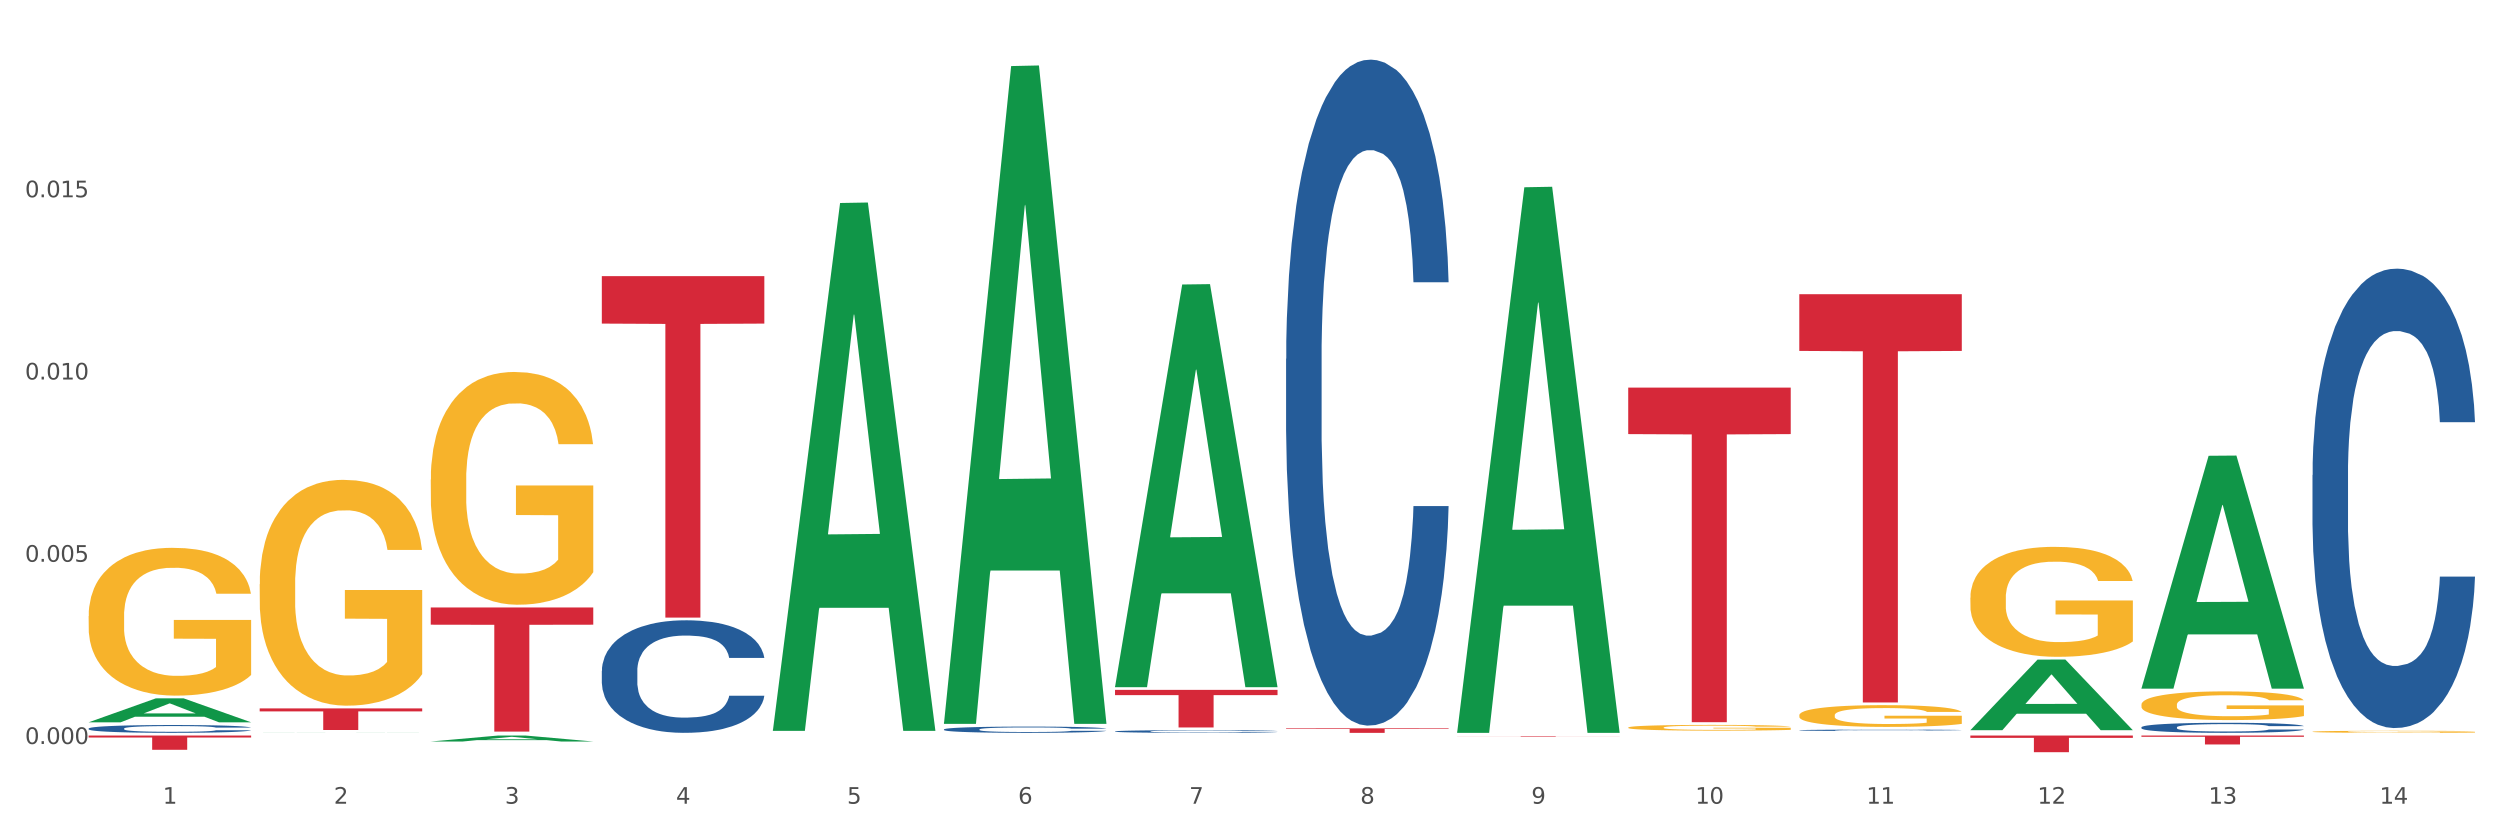 <?xml version="1.0" encoding="utf-8" standalone="no"?>
<!DOCTYPE svg PUBLIC "-//W3C//DTD SVG 1.1//EN"
  "http://www.w3.org/Graphics/SVG/1.1/DTD/svg11.dtd">
<svg xmlns:xlink="http://www.w3.org/1999/xlink" width="1080pt" height="360pt" viewBox="0 0 1080 360" xmlns="http://www.w3.org/2000/svg" version="1.1">
 <rect x="0" y="0" width="1080" height="360" fill="#333333" stroke="none"/>
 <defs>
  <style type="text/css">*{stroke-linejoin: round; stroke-linecap: butt}</style>
 </defs>
 <g id="figure_1">
  <g id="patch_1">
   <path d="M 0 360 
L 1080 360 
L 1080 0 
L 0 0 
z
" style="fill: #ffffff; stroke: #ffffff; stroke-linejoin: miter"/>
  </g>
  <g id="axes_1">
   <g id="matplotlib.axis_1">
    <g id="xtick_1">
     <g id="text_1">
      <!-- 1 -->
      <g style="fill: #4d4d4d" transform="translate(70.332 347.204) scale(0.096 -0.096)">
       <defs>
        <path id="DejaVuSans-31" d="M 794 531 
L 1825 531 
L 1825 4091 
L 703 3866 
L 703 4441 
L 1819 4666 
L 2450 4666 
L 2450 531 
L 3481 531 
L 3481 0 
L 794 0 
L 794 531 
z
" transform="scale(0.016)"/>
       </defs>
       <use xlink:href="#DejaVuSans-31"/>
      </g>
     </g>
    </g>
    <g id="xtick_2">
     <g id="text_2">
      <!-- 2 -->
      <g style="fill: #4d4d4d" transform="translate(144.233 347.204) scale(0.096 -0.096)">
       <defs>
        <path id="DejaVuSans-32" d="M 1228 531 
L 3431 531 
L 3431 0 
L 469 0 
L 469 531 
Q 828 903 1448 1529 
Q 2069 2156 2228 2338 
Q 2531 2678 2651 2914 
Q 2772 3150 2772 3378 
Q 2772 3750 2511 3984 
Q 2250 4219 1831 4219 
Q 1534 4219 1204 4116 
Q 875 4013 500 3803 
L 500 4441 
Q 881 4594 1212 4672 
Q 1544 4750 1819 4750 
Q 2544 4750 2975 4387 
Q 3406 4025 3406 3419 
Q 3406 3131 3298 2873 
Q 3191 2616 2906 2266 
Q 2828 2175 2409 1742 
Q 1991 1309 1228 531 
z
" transform="scale(0.016)"/>
       </defs>
       <use xlink:href="#DejaVuSans-32"/>
      </g>
     </g>
    </g>
    <g id="xtick_3">
     <g id="text_3">
      <!-- 3 -->
      <g style="fill: #4d4d4d" transform="translate(218.134 347.204) scale(0.096 -0.096)">
       <defs>
        <path id="DejaVuSans-33" d="M 2597 2516 
Q 3050 2419 3304 2112 
Q 3559 1806 3559 1356 
Q 3559 666 3084 287 
Q 2609 -91 1734 -91 
Q 1441 -91 1130 -33 
Q 819 25 488 141 
L 488 750 
Q 750 597 1062 519 
Q 1375 441 1716 441 
Q 2309 441 2620 675 
Q 2931 909 2931 1356 
Q 2931 1769 2642 2001 
Q 2353 2234 1838 2234 
L 1294 2234 
L 1294 2753 
L 1863 2753 
Q 2328 2753 2575 2939 
Q 2822 3125 2822 3475 
Q 2822 3834 2567 4026 
Q 2313 4219 1838 4219 
Q 1578 4219 1281 4162 
Q 984 4106 628 3988 
L 628 4550 
Q 988 4650 1302 4700 
Q 1616 4750 1894 4750 
Q 2613 4750 3031 4423 
Q 3450 4097 3450 3541 
Q 3450 3153 3228 2886 
Q 3006 2619 2597 2516 
z
" transform="scale(0.016)"/>
       </defs>
       <use xlink:href="#DejaVuSans-33"/>
      </g>
     </g>
    </g>
    <g id="xtick_4">
     <g id="text_4">
      <!-- 4 -->
      <g style="fill: #4d4d4d" transform="translate(292.034 347.204) scale(0.096 -0.096)">
       <defs>
        <path id="DejaVuSans-34" d="M 2419 4116 
L 825 1625 
L 2419 1625 
L 2419 4116 
z
M 2253 4666 
L 3047 4666 
L 3047 1625 
L 3713 1625 
L 3713 1100 
L 3047 1100 
L 3047 0 
L 2419 0 
L 2419 1100 
L 313 1100 
L 313 1709 
L 2253 4666 
z
" transform="scale(0.016)"/>
       </defs>
       <use xlink:href="#DejaVuSans-34"/>
      </g>
     </g>
    </g>
    <g id="xtick_5">
     <g id="text_5">
      <!-- 5 -->
      <g style="fill: #4d4d4d" transform="translate(365.935 347.204) scale(0.096 -0.096)">
       <defs>
        <path id="DejaVuSans-35" d="M 691 4666 
L 3169 4666 
L 3169 4134 
L 1269 4134 
L 1269 2991 
Q 1406 3038 1543 3061 
Q 1681 3084 1819 3084 
Q 2600 3084 3056 2656 
Q 3513 2228 3513 1497 
Q 3513 744 3044 326 
Q 2575 -91 1722 -91 
Q 1428 -91 1123 -41 
Q 819 9 494 109 
L 494 744 
Q 775 591 1075 516 
Q 1375 441 1709 441 
Q 2250 441 2565 725 
Q 2881 1009 2881 1497 
Q 2881 1984 2565 2268 
Q 2250 2553 1709 2553 
Q 1456 2553 1204 2497 
Q 953 2441 691 2322 
L 691 4666 
z
" transform="scale(0.016)"/>
       </defs>
       <use xlink:href="#DejaVuSans-35"/>
      </g>
     </g>
    </g>
    <g id="xtick_6">
     <g id="text_6">
      <!-- 6 -->
      <g style="fill: #4d4d4d" transform="translate(439.836 347.204) scale(0.096 -0.096)">
       <defs>
        <path id="DejaVuSans-36" d="M 2113 2584 
Q 1688 2584 1439 2293 
Q 1191 2003 1191 1497 
Q 1191 994 1439 701 
Q 1688 409 2113 409 
Q 2538 409 2786 701 
Q 3034 994 3034 1497 
Q 3034 2003 2786 2293 
Q 2538 2584 2113 2584 
z
M 3366 4563 
L 3366 3988 
Q 3128 4100 2886 4159 
Q 2644 4219 2406 4219 
Q 1781 4219 1451 3797 
Q 1122 3375 1075 2522 
Q 1259 2794 1537 2939 
Q 1816 3084 2150 3084 
Q 2853 3084 3261 2657 
Q 3669 2231 3669 1497 
Q 3669 778 3244 343 
Q 2819 -91 2113 -91 
Q 1303 -91 875 529 
Q 447 1150 447 2328 
Q 447 3434 972 4092 
Q 1497 4750 2381 4750 
Q 2619 4750 2861 4703 
Q 3103 4656 3366 4563 
z
" transform="scale(0.016)"/>
       </defs>
       <use xlink:href="#DejaVuSans-36"/>
      </g>
     </g>
    </g>
    <g id="xtick_7">
     <g id="text_7">
      <!-- 7 -->
      <g style="fill: #4d4d4d" transform="translate(513.737 347.204) scale(0.096 -0.096)">
       <defs>
        <path id="DejaVuSans-37" d="M 525 4666 
L 3525 4666 
L 3525 4397 
L 1831 0 
L 1172 0 
L 2766 4134 
L 525 4134 
L 525 4666 
z
" transform="scale(0.016)"/>
       </defs>
       <use xlink:href="#DejaVuSans-37"/>
      </g>
     </g>
    </g>
    <g id="xtick_8">
     <g id="text_8">
      <!-- 8 -->
      <g style="fill: #4d4d4d" transform="translate(587.638 347.204) scale(0.096 -0.096)">
       <defs>
        <path id="DejaVuSans-38" d="M 2034 2216 
Q 1584 2216 1326 1975 
Q 1069 1734 1069 1313 
Q 1069 891 1326 650 
Q 1584 409 2034 409 
Q 2484 409 2743 651 
Q 3003 894 3003 1313 
Q 3003 1734 2745 1975 
Q 2488 2216 2034 2216 
z
M 1403 2484 
Q 997 2584 770 2862 
Q 544 3141 544 3541 
Q 544 4100 942 4425 
Q 1341 4750 2034 4750 
Q 2731 4750 3128 4425 
Q 3525 4100 3525 3541 
Q 3525 3141 3298 2862 
Q 3072 2584 2669 2484 
Q 3125 2378 3379 2068 
Q 3634 1759 3634 1313 
Q 3634 634 3220 271 
Q 2806 -91 2034 -91 
Q 1263 -91 848 271 
Q 434 634 434 1313 
Q 434 1759 690 2068 
Q 947 2378 1403 2484 
z
M 1172 3481 
Q 1172 3119 1398 2916 
Q 1625 2713 2034 2713 
Q 2441 2713 2670 2916 
Q 2900 3119 2900 3481 
Q 2900 3844 2670 4047 
Q 2441 4250 2034 4250 
Q 1625 4250 1398 4047 
Q 1172 3844 1172 3481 
z
" transform="scale(0.016)"/>
       </defs>
       <use xlink:href="#DejaVuSans-38"/>
      </g>
     </g>
    </g>
    <g id="xtick_9">
     <g id="text_9">
      <!-- 9 -->
      <g style="fill: #4d4d4d" transform="translate(661.539 347.204) scale(0.096 -0.096)">
       <defs>
        <path id="DejaVuSans-39" d="M 703 97 
L 703 672 
Q 941 559 1184 500 
Q 1428 441 1663 441 
Q 2288 441 2617 861 
Q 2947 1281 2994 2138 
Q 2813 1869 2534 1725 
Q 2256 1581 1919 1581 
Q 1219 1581 811 2004 
Q 403 2428 403 3163 
Q 403 3881 828 4315 
Q 1253 4750 1959 4750 
Q 2769 4750 3195 4129 
Q 3622 3509 3622 2328 
Q 3622 1225 3098 567 
Q 2575 -91 1691 -91 
Q 1453 -91 1209 -44 
Q 966 3 703 97 
z
M 1959 2075 
Q 2384 2075 2632 2365 
Q 2881 2656 2881 3163 
Q 2881 3666 2632 3958 
Q 2384 4250 1959 4250 
Q 1534 4250 1286 3958 
Q 1038 3666 1038 3163 
Q 1038 2656 1286 2365 
Q 1534 2075 1959 2075 
z
" transform="scale(0.016)"/>
       </defs>
       <use xlink:href="#DejaVuSans-39"/>
      </g>
     </g>
    </g>
    <g id="xtick_10">
     <g id="text_10">
      <!-- 10 -->
      <g style="fill: #4d4d4d" transform="translate(732.386 347.204) scale(0.096 -0.096)">
       <defs>
        <path id="DejaVuSans-30" d="M 2034 4250 
Q 1547 4250 1301 3770 
Q 1056 3291 1056 2328 
Q 1056 1369 1301 889 
Q 1547 409 2034 409 
Q 2525 409 2770 889 
Q 3016 1369 3016 2328 
Q 3016 3291 2770 3770 
Q 2525 4250 2034 4250 
z
M 2034 4750 
Q 2819 4750 3233 4129 
Q 3647 3509 3647 2328 
Q 3647 1150 3233 529 
Q 2819 -91 2034 -91 
Q 1250 -91 836 529 
Q 422 1150 422 2328 
Q 422 3509 836 4129 
Q 1250 4750 2034 4750 
z
" transform="scale(0.016)"/>
       </defs>
       <use xlink:href="#DejaVuSans-31"/>
       <use xlink:href="#DejaVuSans-30" transform="translate(63.623 0)"/>
      </g>
     </g>
    </g>
    <g id="xtick_11">
     <g id="text_11">
      <!-- 11 -->
      <g style="fill: #4d4d4d" transform="translate(806.287 347.204) scale(0.096 -0.096)">
       <use xlink:href="#DejaVuSans-31"/>
       <use xlink:href="#DejaVuSans-31" transform="translate(63.623 0)"/>
      </g>
     </g>
    </g>
    <g id="xtick_12">
     <g id="text_12">
      <!-- 12 -->
      <g style="fill: #4d4d4d" transform="translate(880.187 347.204) scale(0.096 -0.096)">
       <use xlink:href="#DejaVuSans-31"/>
       <use xlink:href="#DejaVuSans-32" transform="translate(63.623 0)"/>
      </g>
     </g>
    </g>
    <g id="xtick_13">
     <g id="text_13">
      <!-- 13 -->
      <g style="fill: #4d4d4d" transform="translate(954.088 347.204) scale(0.096 -0.096)">
       <use xlink:href="#DejaVuSans-31"/>
       <use xlink:href="#DejaVuSans-33" transform="translate(63.623 0)"/>
      </g>
     </g>
    </g>
    <g id="xtick_14">
     <g id="text_14">
      <!-- 14 -->
      <g style="fill: #4d4d4d" transform="translate(1027.989 347.204) scale(0.096 -0.096)">
       <use xlink:href="#DejaVuSans-31"/>
       <use xlink:href="#DejaVuSans-34" transform="translate(63.623 0)"/>
      </g>
     </g>
    </g>
    <g id="xtick_15"/>
    <g id="xtick_16"/>
    <g id="xtick_17"/>
    <g id="xtick_18"/>
    <g id="xtick_19"/>
    <g id="xtick_20"/>
    <g id="xtick_21"/>
    <g id="xtick_22"/>
    <g id="xtick_23"/>
    <g id="xtick_24"/>
    <g id="xtick_25"/>
    <g id="xtick_26"/>
    <g id="xtick_27"/>
   </g>
   <g id="matplotlib.axis_2">
    <g id="ytick_1">
     <g id="text_15">
      <!-- 0.000 -->
      <g style="fill: #4d4d4d" transform="translate(10.8 321.401) scale(0.096 -0.096)">
       <defs>
        <path id="DejaVuSans-2e" d="M 684 794 
L 1344 794 
L 1344 0 
L 684 0 
L 684 794 
z
" transform="scale(0.016)"/>
       </defs>
       <use xlink:href="#DejaVuSans-30"/>
       <use xlink:href="#DejaVuSans-2e" transform="translate(63.623 0)"/>
       <use xlink:href="#DejaVuSans-30" transform="translate(95.41 0)"/>
       <use xlink:href="#DejaVuSans-30" transform="translate(159.033 0)"/>
       <use xlink:href="#DejaVuSans-30" transform="translate(222.656 0)"/>
      </g>
     </g>
    </g>
    <g id="ytick_2">
     <g id="text_16">
      <!-- 0.005 -->
      <g style="fill: #4d4d4d" transform="translate(10.8 242.674) scale(0.096 -0.096)">
       <use xlink:href="#DejaVuSans-30"/>
       <use xlink:href="#DejaVuSans-2e" transform="translate(63.623 0)"/>
       <use xlink:href="#DejaVuSans-30" transform="translate(95.41 0)"/>
       <use xlink:href="#DejaVuSans-30" transform="translate(159.033 0)"/>
       <use xlink:href="#DejaVuSans-35" transform="translate(222.656 0)"/>
      </g>
     </g>
    </g>
    <g id="ytick_3">
     <g id="text_17">
      <!-- 0.010 -->
      <g style="fill: #4d4d4d" transform="translate(10.8 163.948) scale(0.096 -0.096)">
       <use xlink:href="#DejaVuSans-30"/>
       <use xlink:href="#DejaVuSans-2e" transform="translate(63.623 0)"/>
       <use xlink:href="#DejaVuSans-30" transform="translate(95.41 0)"/>
       <use xlink:href="#DejaVuSans-31" transform="translate(159.033 0)"/>
       <use xlink:href="#DejaVuSans-30" transform="translate(222.656 0)"/>
      </g>
     </g>
    </g>
    <g id="ytick_4">
     <g id="text_18">
      <!-- 0.015 -->
      <g style="fill: #4d4d4d" transform="translate(10.8 85.221) scale(0.096 -0.096)">
       <use xlink:href="#DejaVuSans-30"/>
       <use xlink:href="#DejaVuSans-2e" transform="translate(63.623 0)"/>
       <use xlink:href="#DejaVuSans-30" transform="translate(95.41 0)"/>
       <use xlink:href="#DejaVuSans-31" transform="translate(159.033 0)"/>
       <use xlink:href="#DejaVuSans-35" transform="translate(222.656 0)"/>
      </g>
     </g>
    </g>
    <g id="ytick_5"/>
    <g id="ytick_6"/>
    <g id="ytick_7"/>
    <g id="ytick_8"/>
   </g>
   <g id="PolyCollection_1">
    <path d="M 38.283 312.019 
L 38.355 312.01 
L 67.306 301.694 
L 79.321 301.684 
L 108.489 312.039 
L 94.592 312.039 
L 88.296 309.628 
L 58.404 309.628 
L 58.187 309.666 
L 52.107 312.039 
L 38.283 312.039 
L 38.283 312.019 
L 62.167 308.189 
L 84.532 308.179 
L 73.458 303.891 
L 73.314 303.872 
L 73.169 303.901 
L 62.095 308.179 
L 62.167 308.189 
L 38.283 312.019 
z
" clip-path="url(#p972b1a0812)" style="fill: #109648"/>
    <path d="M 186.085 262.415 
L 256.291 262.415 
L 256.291 269.868 
L 228.674 269.918 
L 228.674 316.044 
L 213.535 316.044 
L 213.535 269.918 
L 186.085 269.868 
L 186.085 262.466 
L 186.085 262.415 
z
" clip-path="url(#p972b1a0812)" style="fill: #d62839"/>
    <path d="M 259.986 119.296 
L 330.191 119.296 
L 330.191 139.793 
L 302.575 139.932 
L 302.575 266.794 
L 287.436 266.794 
L 287.436 139.932 
L 259.986 139.793 
L 259.986 119.435 
L 259.986 119.296 
z
" clip-path="url(#p972b1a0812)" style="fill: #d62839"/>
    <path d="M 481.688 298.035 
L 551.894 298.035 
L 551.894 300.292 
L 524.277 300.307 
L 524.277 314.273 
L 509.138 314.273 
L 509.138 300.307 
L 481.688 300.292 
L 481.688 298.051 
L 481.688 298.035 
z
" clip-path="url(#p972b1a0812)" style="fill: #d62839"/>
    <path d="M 555.589 314.642 
L 625.795 314.642 
L 625.795 314.912 
L 598.178 314.914 
L 598.178 316.586 
L 583.039 316.586 
L 583.039 314.914 
L 555.589 314.912 
L 555.589 314.644 
L 555.589 314.642 
z
" clip-path="url(#p972b1a0812)" style="fill: #d62839"/>
    <path d="M 703.391 167.442 
L 773.597 167.442 
L 773.597 187.529 
L 745.98 187.665 
L 745.98 311.987 
L 730.841 311.987 
L 730.841 187.665 
L 703.391 187.529 
L 703.391 167.578 
L 703.391 167.442 
z
" clip-path="url(#p972b1a0812)" style="fill: #d62839"/>
    <path d="M 777.292 127.084 
L 847.497 127.084 
L 847.497 151.594 
L 819.881 151.76 
L 819.881 303.456 
L 804.742 303.456 
L 804.742 151.76 
L 777.292 151.594 
L 777.292 127.25 
L 777.292 127.084 
z
" clip-path="url(#p972b1a0812)" style="fill: #d62839"/>
    <path d="M 998.994 205.228 
L 999.077 205.047 
L 999.077 199.971 
L 999.326 193.084 
L 1000.239 180.396 
L 1001.401 170.79 
L 1003.392 159.552 
L 1004.471 154.84 
L 1005.882 149.583 
L 1008.786 141.065 
L 1012.106 133.815 
L 1014.43 129.827 
L 1016.172 127.29 
L 1020.073 122.758 
L 1022.313 120.764 
L 1024.637 119.133 
L 1026.628 118.046 
L 1029.948 116.777 
L 1032.603 116.233 
L 1035.674 116.052 
L 1038.246 116.233 
L 1041.649 116.958 
L 1046.628 119.133 
L 1048.537 120.402 
L 1051.109 122.577 
L 1053.765 125.477 
L 1055.922 128.377 
L 1058.412 132.546 
L 1060.984 137.983 
L 1063.474 144.871 
L 1065.217 151.215 
L 1066.627 157.921 
L 1067.872 166.077 
L 1068.785 174.959 
L 1069.2 182.39 
L 1054.014 182.39 
L 1053.599 175.684 
L 1052.769 168.434 
L 1051.939 163.54 
L 1051.026 159.552 
L 1049.615 155.021 
L 1048.371 152.121 
L 1046.296 148.677 
L 1044.387 146.502 
L 1042.811 145.233 
L 1040.902 144.146 
L 1036.836 143.058 
L 1033.931 143.058 
L 1032.105 143.421 
L 1029.865 144.327 
L 1027.956 145.596 
L 1025.716 147.771 
L 1023.973 150.127 
L 1022.23 153.209 
L 1021.234 155.384 
L 1019.741 159.371 
L 1018.745 162.634 
L 1017.417 168.252 
L 1016.67 172.24 
L 1015.342 182.571 
L 1014.761 190.184 
L 1014.512 195.44 
L 1014.347 201.24 
L 1014.347 229.515 
L 1014.844 242.203 
L 1015.259 247.641 
L 1015.923 253.803 
L 1017.168 261.778 
L 1018.994 269.572 
L 1020.902 275.191 
L 1022.479 278.635 
L 1023.973 281.172 
L 1025.467 283.166 
L 1027.292 284.979 
L 1028.786 286.066 
L 1031.027 287.154 
L 1033.682 287.697 
L 1035.757 287.697 
L 1039.989 286.791 
L 1041.898 285.885 
L 1043.723 284.616 
L 1045.715 282.622 
L 1047.292 280.447 
L 1048.205 278.816 
L 1049.698 275.372 
L 1050.86 271.747 
L 1051.856 267.578 
L 1052.52 263.953 
L 1053.267 258.516 
L 1053.848 252.353 
L 1054.014 249.091 
L 1069.2 249.091 
L 1068.868 255.616 
L 1068.287 261.96 
L 1067.125 270.478 
L 1066.213 275.372 
L 1064.802 281.353 
L 1063.308 286.429 
L 1061.233 292.047 
L 1059.325 296.216 
L 1057.333 299.841 
L 1055.175 303.104 
L 1051.275 307.635 
L 1049.864 308.904 
L 1046.877 311.079 
L 1044.553 312.348 
L 1041.151 313.616 
L 1037.665 314.341 
L 1034.014 314.523 
L 1030.778 314.16 
L 1027.209 313.073 
L 1024.969 311.985 
L 1022.479 310.354 
L 1019.575 307.816 
L 1016.836 304.735 
L 1014.264 301.11 
L 1011.857 296.941 
L 1009.616 292.229 
L 1006.712 284.435 
L 1004.554 276.822 
L 1002.977 269.753 
L 1001.899 263.772 
L 1000.82 256.16 
L 1000.239 250.903 
L 999.326 238.216 
L 998.994 226.434 
L 998.994 205.228 
z
" clip-path="url(#p972b1a0812)" style="fill: #255c99"/>
    <path d="M 925.093 314.192 
L 925.176 314.188 
L 925.176 314.076 
L 925.425 313.925 
L 926.338 313.647 
L 927.5 313.437 
L 929.492 313.191 
L 930.57 313.088 
L 931.981 312.972 
L 934.886 312.786 
L 938.205 312.627 
L 940.529 312.54 
L 942.271 312.484 
L 946.172 312.385 
L 948.412 312.341 
L 950.736 312.305 
L 952.728 312.281 
L 956.047 312.254 
L 958.702 312.242 
L 961.773 312.238 
L 964.346 312.242 
L 967.748 312.258 
L 972.727 312.305 
L 974.636 312.333 
L 977.208 312.381 
L 979.864 312.444 
L 982.021 312.508 
L 984.511 312.599 
L 987.084 312.718 
L 989.573 312.869 
L 991.316 313.008 
L 992.727 313.155 
L 993.971 313.334 
L 994.884 313.528 
L 995.299 313.691 
L 980.113 313.691 
L 979.698 313.544 
L 978.868 313.385 
L 978.038 313.278 
L 977.125 313.191 
L 975.715 313.092 
L 974.47 313.028 
L 972.395 312.953 
L 970.486 312.905 
L 968.91 312.877 
L 967.001 312.853 
L 962.935 312.829 
L 960.03 312.829 
L 958.205 312.837 
L 955.964 312.857 
L 954.055 312.885 
L 951.815 312.933 
L 950.072 312.984 
L 948.329 313.052 
L 947.333 313.099 
L 945.84 313.187 
L 944.844 313.258 
L 943.516 313.381 
L 942.769 313.469 
L 941.441 313.695 
L 940.861 313.862 
L 940.612 313.977 
L 940.446 314.104 
L 940.446 314.724 
L 940.944 315.002 
L 941.359 315.121 
L 942.022 315.256 
L 943.267 315.43 
L 945.093 315.601 
L 947.002 315.724 
L 948.578 315.8 
L 950.072 315.855 
L 951.566 315.899 
L 953.391 315.939 
L 954.885 315.963 
L 957.126 315.986 
L 959.781 315.998 
L 961.856 315.998 
L 966.088 315.978 
L 967.997 315.959 
L 969.823 315.931 
L 971.814 315.887 
L 973.391 315.839 
L 974.304 315.804 
L 975.798 315.728 
L 976.959 315.649 
L 977.955 315.557 
L 978.619 315.478 
L 979.366 315.359 
L 979.947 315.224 
L 980.113 315.152 
L 995.299 315.152 
L 994.967 315.295 
L 994.386 315.434 
L 993.225 315.621 
L 992.312 315.728 
L 990.901 315.859 
L 989.407 315.97 
L 987.333 316.094 
L 985.424 316.185 
L 983.432 316.264 
L 981.275 316.336 
L 977.374 316.435 
L 975.963 316.463 
L 972.976 316.511 
L 970.652 316.538 
L 967.25 316.566 
L 963.765 316.582 
L 960.113 316.586 
L 956.877 316.578 
L 953.308 316.554 
L 951.068 316.53 
L 948.578 316.495 
L 945.674 316.439 
L 942.935 316.372 
L 940.363 316.292 
L 937.956 316.201 
L 935.715 316.098 
L 932.811 315.927 
L 930.653 315.76 
L 929.077 315.605 
L 927.998 315.474 
L 926.919 315.307 
L 926.338 315.192 
L 925.425 314.914 
L 925.093 314.656 
L 925.093 314.192 
z
" clip-path="url(#p972b1a0812)" style="fill: #255c99"/>
    <path d="M 777.292 315.462 
L 777.375 315.461 
L 777.375 315.446 
L 777.624 315.425 
L 778.536 315.387 
L 779.698 315.358 
L 781.69 315.324 
L 782.769 315.31 
L 784.179 315.294 
L 787.084 315.269 
L 790.403 315.247 
L 792.727 315.235 
L 794.47 315.227 
L 798.37 315.214 
L 800.611 315.208 
L 802.934 315.203 
L 804.926 315.2 
L 808.245 315.196 
L 810.901 315.194 
L 813.971 315.194 
L 816.544 315.194 
L 819.946 315.196 
L 824.925 315.203 
L 826.834 315.207 
L 829.407 315.213 
L 832.062 315.222 
L 834.22 315.231 
L 836.709 315.243 
L 839.282 315.26 
L 841.771 315.28 
L 843.514 315.299 
L 844.925 315.32 
L 846.17 315.344 
L 847.082 315.371 
L 847.497 315.393 
L 832.311 315.393 
L 831.896 315.373 
L 831.066 315.351 
L 830.236 315.336 
L 829.324 315.324 
L 827.913 315.311 
L 826.668 315.302 
L 824.593 315.292 
L 822.685 315.285 
L 821.108 315.281 
L 819.199 315.278 
L 815.133 315.275 
L 812.229 315.275 
L 810.403 315.276 
L 808.162 315.279 
L 806.254 315.282 
L 804.013 315.289 
L 802.27 315.296 
L 800.528 315.305 
L 799.532 315.312 
L 798.038 315.324 
L 797.042 315.334 
L 795.714 315.351 
L 794.968 315.363 
L 793.64 315.394 
L 793.059 315.417 
L 792.81 315.433 
L 792.644 315.45 
L 792.644 315.535 
L 793.142 315.573 
L 793.557 315.59 
L 794.221 315.608 
L 795.465 315.632 
L 797.291 315.656 
L 799.2 315.673 
L 800.777 315.683 
L 802.27 315.691 
L 803.764 315.697 
L 805.59 315.702 
L 807.083 315.705 
L 809.324 315.709 
L 811.98 315.71 
L 814.054 315.71 
L 818.286 315.708 
L 820.195 315.705 
L 822.021 315.701 
L 824.012 315.695 
L 825.589 315.688 
L 826.502 315.684 
L 827.996 315.673 
L 829.158 315.662 
L 830.153 315.65 
L 830.817 315.639 
L 831.564 315.622 
L 832.145 315.604 
L 832.311 315.594 
L 847.497 315.594 
L 847.165 315.614 
L 846.585 315.633 
L 845.423 315.658 
L 844.51 315.673 
L 843.099 315.691 
L 841.605 315.707 
L 839.531 315.723 
L 837.622 315.736 
L 835.63 315.747 
L 833.473 315.757 
L 829.573 315.77 
L 828.162 315.774 
L 825.174 315.781 
L 822.851 315.785 
L 819.448 315.788 
L 815.963 315.791 
L 812.312 315.791 
L 809.075 315.79 
L 805.507 315.787 
L 803.266 315.783 
L 800.777 315.779 
L 797.872 315.771 
L 795.134 315.762 
L 792.561 315.751 
L 790.154 315.738 
L 787.914 315.724 
L 785.009 315.7 
L 782.852 315.678 
L 781.275 315.656 
L 780.196 315.638 
L 779.117 315.615 
L 778.536 315.6 
L 777.624 315.561 
L 777.292 315.526 
L 777.292 315.462 
z
" clip-path="url(#p972b1a0812)" style="fill: #255c99"/>
    <path d="M 555.589 155.034 
L 555.672 154.771 
L 555.672 147.414 
L 555.921 137.43 
L 556.834 119.037 
L 557.996 105.111 
L 559.987 88.82 
L 561.066 81.989 
L 562.477 74.369 
L 565.381 62.019 
L 568.701 51.509 
L 571.024 45.729 
L 572.767 42.05 
L 576.667 35.481 
L 578.908 32.591 
L 581.232 30.226 
L 583.223 28.65 
L 586.543 26.811 
L 589.198 26.022 
L 592.269 25.759 
L 594.841 26.022 
L 598.244 27.073 
L 603.223 30.226 
L 605.131 32.066 
L 607.704 35.219 
L 610.36 39.423 
L 612.517 43.627 
L 615.007 49.67 
L 617.579 57.553 
L 620.069 67.537 
L 621.812 76.734 
L 623.222 86.455 
L 624.467 98.279 
L 625.38 111.154 
L 625.795 121.927 
L 610.608 121.927 
L 610.194 112.205 
L 609.364 101.695 
L 608.534 94.601 
L 607.621 88.82 
L 606.21 82.251 
L 604.965 78.047 
L 602.891 73.055 
L 600.982 69.902 
L 599.405 68.063 
L 597.497 66.486 
L 593.43 64.91 
L 590.526 64.91 
L 588.7 65.435 
L 586.46 66.749 
L 584.551 68.588 
L 582.31 71.741 
L 580.568 75.157 
L 578.825 79.624 
L 577.829 82.777 
L 576.335 88.557 
L 575.34 93.287 
L 574.012 101.432 
L 573.265 107.213 
L 571.937 122.19 
L 571.356 133.226 
L 571.107 140.845 
L 570.941 149.253 
L 570.941 190.243 
L 571.439 208.636 
L 571.854 216.518 
L 572.518 225.452 
L 573.763 237.013 
L 575.589 248.311 
L 577.497 256.457 
L 579.074 261.449 
L 580.568 265.128 
L 582.061 268.018 
L 583.887 270.645 
L 585.381 272.222 
L 587.621 273.798 
L 590.277 274.587 
L 592.352 274.587 
L 596.584 273.273 
L 598.493 271.959 
L 600.318 270.12 
L 602.31 267.23 
L 603.887 264.077 
L 604.799 261.712 
L 606.293 256.719 
L 607.455 251.464 
L 608.451 245.421 
L 609.115 240.166 
L 609.862 232.283 
L 610.443 223.35 
L 610.608 218.62 
L 625.795 218.62 
L 625.463 228.079 
L 624.882 237.276 
L 623.72 249.625 
L 622.807 256.719 
L 621.397 265.39 
L 619.903 272.747 
L 617.828 280.893 
L 615.92 286.936 
L 613.928 292.191 
L 611.77 296.921 
L 607.87 303.49 
L 606.459 305.329 
L 603.472 308.482 
L 601.148 310.321 
L 597.746 312.16 
L 594.26 313.211 
L 590.609 313.474 
L 587.373 312.949 
L 583.804 311.372 
L 581.564 309.796 
L 579.074 307.431 
L 576.169 303.752 
L 573.431 299.285 
L 570.858 294.03 
L 568.452 287.987 
L 566.211 281.156 
L 563.307 269.857 
L 561.149 258.822 
L 559.572 248.574 
L 558.494 239.903 
L 557.415 228.868 
L 556.834 221.248 
L 555.921 202.855 
L 555.589 185.776 
L 555.589 155.034 
z
" clip-path="url(#p972b1a0812)" style="fill: #255c99"/>
    <path d="M 481.688 315.956 
L 481.771 315.955 
L 481.771 315.925 
L 482.02 315.886 
L 482.933 315.812 
L 484.095 315.757 
L 486.086 315.692 
L 487.165 315.665 
L 488.576 315.635 
L 491.48 315.586 
L 494.8 315.544 
L 497.123 315.521 
L 498.866 315.506 
L 502.767 315.48 
L 505.007 315.469 
L 507.331 315.459 
L 509.322 315.453 
L 512.642 315.446 
L 515.297 315.442 
L 518.368 315.441 
L 520.94 315.442 
L 524.343 315.447 
L 529.322 315.459 
L 531.231 315.466 
L 533.803 315.479 
L 536.459 315.496 
L 538.616 315.512 
L 541.106 315.536 
L 543.678 315.568 
L 546.168 315.608 
L 547.911 315.644 
L 549.321 315.683 
L 550.566 315.73 
L 551.479 315.781 
L 551.894 315.824 
L 536.708 315.824 
L 536.293 315.785 
L 535.463 315.743 
L 534.633 315.715 
L 533.72 315.692 
L 532.309 315.666 
L 531.065 315.649 
L 528.99 315.63 
L 527.081 315.617 
L 525.505 315.61 
L 523.596 315.603 
L 519.53 315.597 
L 516.625 315.597 
L 514.799 315.599 
L 512.559 315.604 
L 510.65 315.612 
L 508.41 315.624 
L 506.667 315.638 
L 504.924 315.656 
L 503.928 315.668 
L 502.435 315.691 
L 501.439 315.71 
L 500.111 315.742 
L 499.364 315.765 
L 498.036 315.825 
L 497.455 315.869 
L 497.206 315.899 
L 497.04 315.933 
L 497.04 316.096 
L 497.538 316.169 
L 497.953 316.2 
L 498.617 316.236 
L 499.862 316.282 
L 501.688 316.327 
L 503.596 316.359 
L 505.173 316.379 
L 506.667 316.394 
L 508.161 316.405 
L 509.986 316.416 
L 511.48 316.422 
L 513.721 316.428 
L 516.376 316.431 
L 518.451 316.431 
L 522.683 316.426 
L 524.592 316.421 
L 526.417 316.413 
L 528.409 316.402 
L 529.986 316.389 
L 530.899 316.38 
L 532.392 316.36 
L 533.554 316.339 
L 534.55 316.315 
L 535.214 316.294 
L 535.961 316.263 
L 536.542 316.227 
L 536.708 316.209 
L 551.894 316.209 
L 551.562 316.246 
L 550.981 316.283 
L 549.819 316.332 
L 548.906 316.36 
L 547.496 316.395 
L 546.002 316.424 
L 543.927 316.456 
L 542.019 316.48 
L 540.027 316.501 
L 537.869 316.52 
L 533.969 316.546 
L 532.558 316.554 
L 529.571 316.566 
L 527.247 316.573 
L 523.845 316.581 
L 520.359 316.585 
L 516.708 316.586 
L 513.472 316.584 
L 509.903 316.578 
L 507.663 316.571 
L 505.173 316.562 
L 502.269 316.547 
L 499.53 316.53 
L 496.958 316.509 
L 494.551 316.485 
L 492.31 316.457 
L 489.406 316.412 
L 487.248 316.369 
L 485.671 316.328 
L 484.593 316.293 
L 483.514 316.249 
L 482.933 316.219 
L 482.02 316.146 
L 481.688 316.078 
L 481.688 315.956 
z
" clip-path="url(#p972b1a0812)" style="fill: #255c99"/>
    <path d="M 407.787 315.099 
L 407.87 315.096 
L 407.87 315.027 
L 408.119 314.934 
L 409.032 314.761 
L 410.194 314.63 
L 412.186 314.477 
L 413.264 314.413 
L 414.675 314.342 
L 417.58 314.226 
L 420.899 314.127 
L 423.223 314.073 
L 424.965 314.038 
L 428.866 313.977 
L 431.106 313.95 
L 433.43 313.927 
L 435.422 313.913 
L 438.741 313.895 
L 441.396 313.888 
L 444.467 313.885 
L 447.039 313.888 
L 450.442 313.898 
L 455.421 313.927 
L 457.33 313.945 
L 459.902 313.974 
L 462.558 314.014 
L 464.715 314.053 
L 467.205 314.11 
L 469.778 314.184 
L 472.267 314.278 
L 474.01 314.364 
L 475.421 314.455 
L 476.665 314.566 
L 477.578 314.687 
L 477.993 314.788 
L 462.807 314.788 
L 462.392 314.697 
L 461.562 314.598 
L 460.732 314.532 
L 459.819 314.477 
L 458.409 314.416 
L 457.164 314.376 
L 455.089 314.329 
L 453.18 314.3 
L 451.604 314.283 
L 449.695 314.268 
L 445.629 314.253 
L 442.724 314.253 
L 440.899 314.258 
L 438.658 314.27 
L 436.749 314.287 
L 434.509 314.317 
L 432.766 314.349 
L 431.023 314.391 
L 430.027 314.421 
L 428.534 314.475 
L 427.538 314.519 
L 426.21 314.596 
L 425.463 314.65 
L 424.135 314.791 
L 423.555 314.894 
L 423.306 314.966 
L 423.14 315.045 
L 423.14 315.429 
L 423.638 315.602 
L 424.052 315.676 
L 424.716 315.76 
L 425.961 315.868 
L 427.787 315.974 
L 429.695 316.051 
L 431.272 316.098 
L 432.766 316.132 
L 434.26 316.159 
L 436.085 316.184 
L 437.579 316.199 
L 439.82 316.214 
L 442.475 316.221 
L 444.55 316.221 
L 448.782 316.209 
L 450.691 316.196 
L 452.517 316.179 
L 454.508 316.152 
L 456.085 316.122 
L 456.998 316.1 
L 458.492 316.053 
L 459.653 316.004 
L 460.649 315.947 
L 461.313 315.898 
L 462.06 315.824 
L 462.641 315.74 
L 462.807 315.696 
L 477.993 315.696 
L 477.661 315.784 
L 477.08 315.871 
L 475.918 315.987 
L 475.006 316.053 
L 473.595 316.135 
L 472.101 316.204 
L 470.027 316.28 
L 468.118 316.337 
L 466.126 316.386 
L 463.969 316.431 
L 460.068 316.492 
L 458.657 316.51 
L 455.67 316.539 
L 453.346 316.556 
L 449.944 316.574 
L 446.459 316.583 
L 442.807 316.586 
L 439.571 316.581 
L 436.002 316.566 
L 433.762 316.551 
L 431.272 316.529 
L 428.368 316.495 
L 425.629 316.453 
L 423.057 316.403 
L 420.65 316.347 
L 418.409 316.283 
L 415.505 316.177 
L 413.347 316.073 
L 411.771 315.977 
L 410.692 315.895 
L 409.613 315.792 
L 409.032 315.72 
L 408.119 315.548 
L 407.787 315.387 
L 407.787 315.099 
z
" clip-path="url(#p972b1a0812)" style="fill: #255c99"/>
    <path d="M 259.986 289.809 
L 260.069 289.765 
L 260.069 288.521 
L 260.318 286.834 
L 261.23 283.726 
L 262.392 281.372 
L 264.384 278.619 
L 265.463 277.464 
L 266.873 276.177 
L 269.778 274.09 
L 273.097 272.313 
L 275.421 271.336 
L 277.164 270.715 
L 281.064 269.605 
L 283.305 269.116 
L 285.628 268.716 
L 287.62 268.45 
L 290.939 268.139 
L 293.595 268.006 
L 296.665 267.962 
L 299.238 268.006 
L 302.64 268.184 
L 307.619 268.716 
L 309.528 269.027 
L 312.101 269.56 
L 314.756 270.271 
L 316.914 270.981 
L 319.403 272.002 
L 321.976 273.335 
L 324.465 275.022 
L 326.208 276.576 
L 327.619 278.219 
L 328.864 280.218 
L 329.776 282.393 
L 330.191 284.214 
L 315.005 284.214 
L 314.59 282.571 
L 313.76 280.795 
L 312.93 279.596 
L 312.018 278.619 
L 310.607 277.509 
L 309.362 276.798 
L 307.287 275.955 
L 305.379 275.422 
L 303.802 275.111 
L 301.893 274.844 
L 297.827 274.578 
L 294.923 274.578 
L 293.097 274.667 
L 290.856 274.889 
L 288.948 275.2 
L 286.707 275.733 
L 284.964 276.31 
L 283.222 277.065 
L 282.226 277.598 
L 280.732 278.575 
L 279.736 279.374 
L 278.408 280.75 
L 277.662 281.727 
L 276.334 284.258 
L 275.753 286.124 
L 275.504 287.411 
L 275.338 288.832 
L 275.338 295.76 
L 275.836 298.868 
L 276.251 300.2 
L 276.915 301.71 
L 278.159 303.664 
L 279.985 305.573 
L 281.894 306.95 
L 283.471 307.794 
L 284.964 308.415 
L 286.458 308.904 
L 288.284 309.348 
L 289.777 309.614 
L 292.018 309.881 
L 294.674 310.014 
L 296.748 310.014 
L 300.98 309.792 
L 302.889 309.57 
L 304.715 309.259 
L 306.706 308.771 
L 308.283 308.238 
L 309.196 307.838 
L 310.69 306.994 
L 311.852 306.106 
L 312.847 305.085 
L 313.511 304.197 
L 314.258 302.865 
L 314.839 301.355 
L 315.005 300.555 
L 330.191 300.555 
L 329.859 302.154 
L 329.279 303.708 
L 328.117 305.795 
L 327.204 306.994 
L 325.793 308.46 
L 324.299 309.703 
L 322.225 311.08 
L 320.316 312.101 
L 318.324 312.989 
L 316.167 313.788 
L 312.267 314.899 
L 310.856 315.209 
L 307.868 315.742 
L 305.545 316.053 
L 302.142 316.364 
L 298.657 316.542 
L 295.006 316.586 
L 291.769 316.497 
L 288.201 316.231 
L 285.96 315.964 
L 283.471 315.565 
L 280.566 314.943 
L 277.827 314.188 
L 275.255 313.3 
L 272.848 312.279 
L 270.608 311.124 
L 267.703 309.215 
L 265.546 307.35 
L 263.969 305.618 
L 262.89 304.152 
L 261.811 302.287 
L 261.23 301 
L 260.318 297.891 
L 259.986 295.005 
L 259.986 289.809 
z
" clip-path="url(#p972b1a0812)" style="fill: #255c99"/>
    <path d="M 38.283 314.725 
L 38.366 314.722 
L 38.366 314.636 
L 38.615 314.518 
L 39.528 314.302 
L 40.69 314.139 
L 42.681 313.947 
L 43.76 313.867 
L 45.171 313.778 
L 48.075 313.633 
L 51.395 313.509 
L 53.718 313.441 
L 55.461 313.398 
L 59.361 313.321 
L 61.602 313.287 
L 63.926 313.259 
L 65.917 313.241 
L 69.237 313.219 
L 71.892 313.21 
L 74.963 313.207 
L 77.535 313.21 
L 80.938 313.222 
L 85.917 313.259 
L 87.825 313.281 
L 90.398 313.318 
L 93.053 313.367 
L 95.211 313.417 
L 97.701 313.488 
L 100.273 313.58 
L 102.763 313.698 
L 104.506 313.806 
L 105.916 313.92 
L 107.161 314.059 
L 108.074 314.21 
L 108.489 314.336 
L 93.302 314.336 
L 92.888 314.222 
L 92.058 314.099 
L 91.228 314.015 
L 90.315 313.947 
L 88.904 313.87 
L 87.659 313.821 
L 85.585 313.762 
L 83.676 313.725 
L 82.099 313.704 
L 80.191 313.685 
L 76.124 313.667 
L 73.22 313.667 
L 71.394 313.673 
L 69.154 313.688 
L 67.245 313.71 
L 65.004 313.747 
L 63.262 313.787 
L 61.519 313.839 
L 60.523 313.876 
L 59.029 313.944 
L 58.034 314 
L 56.706 314.096 
L 55.959 314.163 
L 54.631 314.339 
L 54.05 314.469 
L 53.801 314.558 
L 53.635 314.657 
L 53.635 315.139 
L 54.133 315.355 
L 54.548 315.447 
L 55.212 315.552 
L 56.457 315.688 
L 58.283 315.821 
L 60.191 315.916 
L 61.768 315.975 
L 63.262 316.018 
L 64.755 316.052 
L 66.581 316.083 
L 68.075 316.101 
L 70.315 316.12 
L 72.971 316.129 
L 75.046 316.129 
L 79.278 316.114 
L 81.187 316.098 
L 83.012 316.077 
L 85.004 316.043 
L 86.581 316.006 
L 87.493 315.978 
L 88.987 315.919 
L 90.149 315.858 
L 91.145 315.787 
L 91.809 315.725 
L 92.556 315.632 
L 93.136 315.527 
L 93.302 315.472 
L 108.489 315.472 
L 108.157 315.583 
L 107.576 315.691 
L 106.414 315.836 
L 105.501 315.919 
L 104.091 316.021 
L 102.597 316.108 
L 100.522 316.203 
L 98.614 316.274 
L 96.622 316.336 
L 94.464 316.392 
L 90.564 316.469 
L 89.153 316.49 
L 86.166 316.527 
L 83.842 316.549 
L 80.44 316.571 
L 76.954 316.583 
L 73.303 316.586 
L 70.066 316.58 
L 66.498 316.561 
L 64.257 316.543 
L 61.768 316.515 
L 58.863 316.472 
L 56.125 316.419 
L 53.552 316.358 
L 51.146 316.287 
L 48.905 316.206 
L 46.001 316.074 
L 43.843 315.944 
L 42.266 315.824 
L 41.187 315.722 
L 40.109 315.592 
L 39.528 315.503 
L 38.615 315.287 
L 38.283 315.086 
L 38.283 314.725 
z
" clip-path="url(#p972b1a0812)" style="fill: #255c99"/>
    <path d="M 851.192 317.754 
L 921.398 317.754 
L 921.398 318.754 
L 893.782 318.761 
L 893.782 324.95 
L 878.643 324.95 
L 878.643 318.761 
L 851.192 318.754 
L 851.192 317.761 
L 851.192 317.754 
z
" clip-path="url(#p972b1a0812)" style="fill: #d62839"/>
    <path d="M 925.093 317.754 
L 995.299 317.754 
L 995.299 318.29 
L 967.683 318.293 
L 967.683 321.61 
L 952.543 321.61 
L 952.543 318.293 
L 925.093 318.29 
L 925.093 317.758 
L 925.093 317.754 
z
" clip-path="url(#p972b1a0812)" style="fill: #d62839"/>
    <path d="M 38.283 266.167 
L 38.366 266.109 
L 38.366 264.009 
L 38.532 262.201 
L 39.361 257.828 
L 40.604 254.212 
L 41.516 252.287 
L 42.427 250.713 
L 43.505 249.138 
L 44.831 247.505 
L 47.235 245.114 
L 48.727 243.89 
L 50.55 242.607 
L 53.866 240.741 
L 56.27 239.691 
L 58.756 238.816 
L 62.818 237.766 
L 65.47 237.3 
L 68.288 236.95 
L 71.687 236.717 
L 74.256 236.658 
L 79.893 236.833 
L 84.7 237.358 
L 87.021 237.766 
L 90.005 238.466 
L 91.58 238.933 
L 94.149 239.866 
L 96.802 241.09 
L 98.625 242.14 
L 101.36 244.123 
L 103.433 246.106 
L 105.339 248.555 
L 106.334 250.246 
L 107.08 251.821 
L 107.743 253.629 
L 108.406 256.486 
L 93.486 256.486 
L 92.906 254.445 
L 91.994 252.521 
L 90.668 250.654 
L 89.508 249.488 
L 87.518 248.03 
L 85.695 247.097 
L 83.788 246.397 
L 81.467 245.814 
L 79.644 245.523 
L 77.074 245.289 
L 72.018 245.348 
L 68.62 245.814 
L 66.299 246.397 
L 64.807 246.922 
L 63.481 247.505 
L 61.989 248.322 
L 60.248 249.546 
L 59.005 250.654 
L 57.762 252.054 
L 56.767 253.454 
L 55.855 255.087 
L 55.109 256.836 
L 54.529 258.644 
L 54.032 260.86 
L 53.617 264.534 
L 53.617 272.524 
L 53.783 274.331 
L 54.197 276.722 
L 54.695 278.53 
L 55.524 280.688 
L 56.27 282.146 
L 57.679 284.245 
L 59.254 285.995 
L 60.497 287.103 
L 61.74 288.036 
L 63.895 289.319 
L 66.299 290.369 
L 68.371 291.01 
L 71.189 291.593 
L 73.096 291.827 
L 74.754 291.943 
L 78.815 291.943 
L 81.716 291.768 
L 84.949 291.36 
L 87.435 290.835 
L 89.508 290.194 
L 91.828 289.144 
L 93.32 288.153 
L 93.32 275.964 
L 75.085 275.906 
L 75.085 267.8 
L 108.489 267.8 
L 108.489 291.593 
L 107.08 292.818 
L 105.505 293.926 
L 103.847 294.918 
L 101.36 296.142 
L 98.377 297.309 
L 95.724 298.125 
L 92.906 298.825 
L 89.59 299.466 
L 85.28 300.049 
L 82.628 300.283 
L 79.312 300.458 
L 75.417 300.516 
L 72.018 300.399 
L 68.703 300.108 
L 65.221 299.583 
L 61.823 298.825 
L 59.254 298.067 
L 56.684 297.134 
L 53.949 295.909 
L 51.794 294.743 
L 50.136 293.693 
L 48.312 292.352 
L 46.323 290.602 
L 44.831 289.027 
L 43.505 287.395 
L 42.096 285.295 
L 41.101 283.487 
L 40.107 281.213 
L 39.526 279.522 
L 38.863 276.897 
L 38.366 273.223 
L 38.283 266.167 
z
" clip-path="url(#p972b1a0812)" style="fill: #f7b32b"/>
    <path d="M 112.184 306.025 
L 182.39 306.025 
L 182.39 307.322 
L 154.773 307.331 
L 154.773 315.362 
L 139.634 315.362 
L 139.634 307.331 
L 112.184 307.322 
L 112.184 306.034 
L 112.184 306.025 
z
" clip-path="url(#p972b1a0812)" style="fill: #d62839"/>
    <path d="M 38.283 317.754 
L 108.489 317.754 
L 108.489 318.61 
L 80.872 318.616 
L 80.872 323.916 
L 65.733 323.916 
L 65.733 318.616 
L 38.283 318.61 
L 38.283 317.76 
L 38.283 317.754 
z
" clip-path="url(#p972b1a0812)" style="fill: #d62839"/>
    <path d="M 629.49 318.113 
L 699.696 318.113 
L 699.696 318.145 
L 672.079 318.145 
L 672.079 318.345 
L 656.94 318.345 
L 656.94 318.145 
L 629.49 318.145 
L 629.49 318.113 
L 629.49 318.113 
z
" clip-path="url(#p972b1a0812)" style="fill: #d62839"/>
    <path d="M 703.391 314.305 
L 703.474 314.303 
L 703.474 314.221 
L 703.639 314.15 
L 704.468 313.98 
L 705.712 313.839 
L 706.623 313.764 
L 707.535 313.703 
L 708.613 313.641 
L 709.939 313.578 
L 712.343 313.484 
L 713.835 313.437 
L 715.658 313.387 
L 718.974 313.314 
L 721.377 313.273 
L 723.864 313.239 
L 727.925 313.198 
L 730.578 313.18 
L 733.396 313.166 
L 736.794 313.157 
L 739.364 313.155 
L 745 313.162 
L 749.808 313.182 
L 752.129 313.198 
L 755.113 313.225 
L 756.687 313.244 
L 759.257 313.28 
L 761.909 313.328 
L 763.733 313.369 
L 766.468 313.446 
L 768.54 313.523 
L 770.447 313.618 
L 771.441 313.684 
L 772.187 313.746 
L 772.851 313.816 
L 773.514 313.928 
L 758.594 313.928 
L 758.014 313.848 
L 757.102 313.773 
L 755.776 313.7 
L 754.615 313.655 
L 752.626 313.598 
L 750.802 313.562 
L 748.896 313.534 
L 746.575 313.512 
L 744.752 313.5 
L 742.182 313.491 
L 737.126 313.494 
L 733.728 313.512 
L 731.407 313.534 
L 729.915 313.555 
L 728.589 313.578 
L 727.097 313.609 
L 725.356 313.657 
L 724.113 313.7 
L 722.869 313.755 
L 721.875 313.809 
L 720.963 313.873 
L 720.217 313.941 
L 719.637 314.012 
L 719.139 314.098 
L 718.725 314.241 
L 718.725 314.552 
L 718.891 314.623 
L 719.305 314.716 
L 719.802 314.787 
L 720.631 314.871 
L 721.377 314.927 
L 722.786 315.009 
L 724.361 315.077 
L 725.605 315.121 
L 726.848 315.157 
L 729.003 315.207 
L 731.407 315.248 
L 733.479 315.273 
L 736.297 315.296 
L 738.204 315.305 
L 739.861 315.309 
L 743.923 315.309 
L 746.824 315.302 
L 750.056 315.286 
L 752.543 315.266 
L 754.615 315.241 
L 756.936 315.2 
L 758.428 315.161 
L 758.428 314.687 
L 740.193 314.684 
L 740.193 314.368 
L 773.597 314.368 
L 773.597 315.296 
L 772.187 315.343 
L 770.613 315.386 
L 768.955 315.425 
L 766.468 315.473 
L 763.484 315.518 
L 760.832 315.55 
L 758.014 315.577 
L 754.698 315.602 
L 750.388 315.625 
L 747.736 315.634 
L 744.42 315.641 
L 740.524 315.643 
L 737.126 315.639 
L 733.811 315.627 
L 730.329 315.607 
L 726.931 315.577 
L 724.361 315.548 
L 721.792 315.511 
L 719.057 315.464 
L 716.901 315.418 
L 715.244 315.377 
L 713.42 315.325 
L 711.431 315.257 
L 709.939 315.196 
L 708.613 315.132 
L 707.204 315.05 
L 706.209 314.98 
L 705.214 314.891 
L 704.634 314.825 
L 703.971 314.723 
L 703.474 314.58 
L 703.391 314.305 
z
" clip-path="url(#p972b1a0812)" style="fill: #f7b32b"/>
    <path d="M 925.093 297.324 
L 925.166 297.229 
L 954.117 196.895 
L 966.131 196.8 
L 995.299 297.513 
L 981.403 297.513 
L 975.106 274.061 
L 945.214 274.061 
L 944.997 274.439 
L 938.917 297.513 
L 925.093 297.513 
L 925.093 297.324 
L 948.978 260.065 
L 971.342 259.97 
L 960.269 218.267 
L 960.124 218.078 
L 959.979 218.361 
L 948.905 259.97 
L 948.978 260.065 
L 925.093 297.324 
z
" clip-path="url(#p972b1a0812)" style="fill: #109648"/>
    <path d="M 851.192 315.398 
L 851.265 315.37 
L 880.216 284.946 
L 892.23 284.917 
L 921.398 315.456 
L 907.502 315.456 
L 901.205 308.344 
L 871.313 308.344 
L 871.096 308.459 
L 865.016 315.456 
L 851.192 315.456 
L 851.192 315.398 
L 875.077 304.101 
L 897.441 304.072 
L 886.368 291.426 
L 886.223 291.369 
L 886.078 291.455 
L 875.005 304.072 
L 875.077 304.101 
L 851.192 315.398 
z
" clip-path="url(#p972b1a0812)" style="fill: #109648"/>
    <path d="M 629.49 316.143 
L 629.562 315.921 
L 658.513 80.898 
L 670.528 80.677 
L 699.696 316.586 
L 685.799 316.586 
L 679.502 261.651 
L 649.611 261.651 
L 649.394 262.537 
L 643.314 316.586 
L 629.49 316.586 
L 629.49 316.143 
L 653.374 228.868 
L 675.739 228.646 
L 664.665 130.96 
L 664.52 130.517 
L 664.376 131.181 
L 653.302 228.646 
L 653.374 228.868 
L 629.49 316.143 
z
" clip-path="url(#p972b1a0812)" style="fill: #109648"/>
    <path d="M 481.688 296.54 
L 481.761 296.377 
L 510.711 122.902 
L 522.726 122.739 
L 551.894 296.867 
L 537.998 296.867 
L 531.701 256.319 
L 501.809 256.319 
L 501.592 256.973 
L 495.512 296.867 
L 481.688 296.867 
L 481.688 296.54 
L 505.573 232.121 
L 527.937 231.958 
L 516.863 159.853 
L 516.719 159.526 
L 516.574 160.017 
L 505.5 231.958 
L 505.573 232.121 
L 481.688 296.54 
z
" clip-path="url(#p972b1a0812)" style="fill: #109648"/>
    <path d="M 407.787 312.183 
L 407.86 311.916 
L 436.811 28.542 
L 448.825 28.275 
L 477.993 312.717 
L 464.097 312.717 
L 457.8 246.481 
L 427.908 246.481 
L 427.691 247.549 
L 421.611 312.717 
L 407.787 312.717 
L 407.787 312.183 
L 431.672 206.953 
L 454.036 206.686 
L 442.963 88.903 
L 442.818 88.369 
L 442.673 89.17 
L 431.599 206.686 
L 431.672 206.953 
L 407.787 312.183 
z
" clip-path="url(#p972b1a0812)" style="fill: #109648"/>
    <path d="M 333.886 315.295 
L 333.959 315.08 
L 362.91 87.696 
L 374.924 87.482 
L 404.092 315.723 
L 390.196 315.723 
L 383.899 262.574 
L 354.007 262.574 
L 353.79 263.431 
L 347.71 315.723 
L 333.886 315.723 
L 333.886 315.295 
L 357.771 230.856 
L 380.135 230.642 
L 369.062 136.13 
L 368.917 135.702 
L 368.772 136.345 
L 357.699 230.642 
L 357.771 230.856 
L 333.886 315.295 
z
" clip-path="url(#p972b1a0812)" style="fill: #109648"/>
    <path d="M 186.085 320.328 
L 186.157 320.326 
L 215.108 317.756 
L 227.123 317.754 
L 256.291 320.333 
L 242.394 320.333 
L 236.097 319.733 
L 206.206 319.733 
L 205.988 319.742 
L 199.909 320.333 
L 186.085 320.333 
L 186.085 320.328 
L 209.969 319.374 
L 232.334 319.372 
L 221.26 318.304 
L 221.115 318.299 
L 220.97 318.306 
L 209.897 319.372 
L 209.969 319.374 
L 186.085 320.328 
z
" clip-path="url(#p972b1a0812)" style="fill: #109648"/>
    <path d="M 186.085 207.154 
L 186.168 207.062 
L 186.168 203.756 
L 186.333 200.909 
L 187.162 194.021 
L 188.406 188.326 
L 189.317 185.296 
L 190.229 182.816 
L 191.307 180.336 
L 192.633 177.765 
L 195.037 173.999 
L 196.529 172.071 
L 198.352 170.05 
L 201.668 167.112 
L 204.071 165.458 
L 206.558 164.081 
L 210.619 162.428 
L 213.272 161.693 
L 216.09 161.142 
L 219.488 160.775 
L 222.058 160.683 
L 227.694 160.958 
L 232.502 161.785 
L 234.823 162.428 
L 237.807 163.53 
L 239.381 164.264 
L 241.951 165.734 
L 244.603 167.663 
L 246.427 169.316 
L 249.162 172.438 
L 251.234 175.561 
L 253.141 179.418 
L 254.135 182.081 
L 254.881 184.561 
L 255.545 187.408 
L 256.208 191.908 
L 241.288 191.908 
L 240.708 188.694 
L 239.796 185.663 
L 238.47 182.724 
L 237.309 180.887 
L 235.32 178.591 
L 233.496 177.122 
L 231.59 176.02 
L 229.269 175.102 
L 227.446 174.642 
L 224.876 174.275 
L 219.82 174.367 
L 216.422 175.102 
L 214.101 176.02 
L 212.609 176.847 
L 211.283 177.765 
L 209.791 179.051 
L 208.05 180.979 
L 206.807 182.724 
L 205.563 184.928 
L 204.569 187.133 
L 203.657 189.704 
L 202.911 192.459 
L 202.331 195.306 
L 201.833 198.796 
L 201.419 204.582 
L 201.419 217.164 
L 201.585 220.011 
L 201.999 223.777 
L 202.496 226.624 
L 203.325 230.022 
L 204.071 232.318 
L 205.48 235.624 
L 207.055 238.379 
L 208.299 240.124 
L 209.542 241.594 
L 211.697 243.614 
L 214.101 245.267 
L 216.173 246.277 
L 218.991 247.196 
L 220.898 247.563 
L 222.555 247.747 
L 226.617 247.747 
L 229.518 247.471 
L 232.75 246.828 
L 235.237 246.002 
L 237.309 244.992 
L 239.63 243.338 
L 241.122 241.777 
L 241.122 222.583 
L 222.887 222.491 
L 222.887 209.725 
L 256.291 209.725 
L 256.291 247.196 
L 254.881 249.124 
L 253.307 250.869 
L 251.649 252.431 
L 249.162 254.359 
L 246.178 256.196 
L 243.526 257.482 
L 240.708 258.584 
L 237.392 259.594 
L 233.082 260.512 
L 230.43 260.88 
L 227.114 261.155 
L 223.218 261.247 
L 219.82 261.064 
L 216.504 260.604 
L 213.023 259.778 
L 209.625 258.584 
L 207.055 257.39 
L 204.486 255.92 
L 201.75 253.992 
L 199.595 252.155 
L 197.938 250.502 
L 196.114 248.39 
L 194.125 245.634 
L 192.633 243.155 
L 191.307 240.583 
L 189.898 237.277 
L 188.903 234.43 
L 187.908 230.848 
L 187.328 228.185 
L 186.665 224.052 
L 186.168 218.266 
L 186.085 207.154 
z
" clip-path="url(#p972b1a0812)" style="fill: #f7b32b"/>
    <path d="M 851.192 258.19 
L 851.275 258.147 
L 851.275 256.585 
L 851.441 255.24 
L 852.27 251.985 
L 853.513 249.295 
L 854.425 247.863 
L 855.337 246.691 
L 856.414 245.519 
L 857.741 244.304 
L 860.144 242.525 
L 861.636 241.614 
L 863.46 240.659 
L 866.775 239.271 
L 869.179 238.489 
L 871.666 237.839 
L 875.727 237.057 
L 878.38 236.71 
L 881.198 236.45 
L 884.596 236.276 
L 887.166 236.233 
L 892.802 236.363 
L 897.61 236.754 
L 899.93 237.057 
L 902.914 237.578 
L 904.489 237.925 
L 907.059 238.62 
L 909.711 239.531 
L 911.535 240.312 
L 914.27 241.787 
L 916.342 243.263 
L 918.249 245.085 
L 919.243 246.344 
L 919.989 247.515 
L 920.652 248.861 
L 921.315 250.987 
L 906.396 250.987 
L 905.815 249.468 
L 904.904 248.036 
L 903.577 246.648 
L 902.417 245.78 
L 900.428 244.695 
L 898.604 244.001 
L 896.698 243.48 
L 894.377 243.046 
L 892.553 242.829 
L 889.984 242.655 
L 884.928 242.699 
L 881.529 243.046 
L 879.208 243.48 
L 877.717 243.87 
L 876.39 244.304 
L 874.898 244.912 
L 873.158 245.823 
L 871.914 246.648 
L 870.671 247.689 
L 869.676 248.73 
L 868.765 249.945 
L 868.019 251.247 
L 867.438 252.593 
L 866.941 254.241 
L 866.527 256.975 
L 866.527 262.92 
L 866.692 264.265 
L 867.107 266.045 
L 867.604 267.39 
L 868.433 268.995 
L 869.179 270.08 
L 870.588 271.642 
L 872.163 272.944 
L 873.406 273.769 
L 874.65 274.463 
L 876.805 275.418 
L 879.208 276.199 
L 881.281 276.676 
L 884.099 277.11 
L 886.005 277.284 
L 887.663 277.37 
L 891.725 277.37 
L 894.626 277.24 
L 897.858 276.937 
L 900.345 276.546 
L 902.417 276.069 
L 904.738 275.288 
L 906.23 274.55 
L 906.23 265.481 
L 887.995 265.437 
L 887.995 259.405 
L 921.398 259.405 
L 921.398 277.11 
L 919.989 278.021 
L 918.414 278.846 
L 916.757 279.584 
L 914.27 280.495 
L 911.286 281.363 
L 908.634 281.97 
L 905.815 282.491 
L 902.5 282.968 
L 898.19 283.402 
L 895.537 283.576 
L 892.222 283.706 
L 888.326 283.749 
L 884.928 283.663 
L 881.612 283.446 
L 878.131 283.055 
L 874.733 282.491 
L 872.163 281.927 
L 869.594 281.233 
L 866.858 280.321 
L 864.703 279.453 
L 863.045 278.672 
L 861.222 277.674 
L 859.233 276.372 
L 857.741 275.201 
L 856.414 273.986 
L 855.005 272.424 
L 854.011 271.078 
L 853.016 269.386 
L 852.436 268.128 
L 851.773 266.175 
L 851.275 263.441 
L 851.192 258.19 
z
" clip-path="url(#p972b1a0812)" style="fill: #f7b32b"/>
    <path d="M 777.292 308.969 
L 777.374 308.96 
L 777.374 308.651 
L 777.54 308.385 
L 778.369 307.741 
L 779.612 307.208 
L 780.524 306.925 
L 781.436 306.693 
L 782.514 306.461 
L 783.84 306.221 
L 786.243 305.869 
L 787.735 305.689 
L 789.559 305.5 
L 792.874 305.225 
L 795.278 305.071 
L 797.765 304.942 
L 801.826 304.787 
L 804.479 304.719 
L 807.297 304.667 
L 810.695 304.633 
L 813.265 304.624 
L 818.901 304.65 
L 823.709 304.727 
L 826.03 304.787 
L 829.013 304.89 
L 830.588 304.959 
L 833.158 305.096 
L 835.81 305.277 
L 837.634 305.431 
L 840.369 305.723 
L 842.441 306.015 
L 844.348 306.376 
L 845.342 306.625 
L 846.088 306.856 
L 846.751 307.123 
L 847.415 307.543 
L 832.495 307.543 
L 831.915 307.243 
L 831.003 306.959 
L 829.677 306.685 
L 828.516 306.513 
L 826.527 306.298 
L 824.703 306.161 
L 822.797 306.058 
L 820.476 305.972 
L 818.653 305.929 
L 816.083 305.895 
L 811.027 305.903 
L 807.628 305.972 
L 805.308 306.058 
L 803.816 306.135 
L 802.489 306.221 
L 800.997 306.341 
L 799.257 306.522 
L 798.014 306.685 
L 796.77 306.891 
L 795.776 307.097 
L 794.864 307.337 
L 794.118 307.595 
L 793.538 307.861 
L 793.04 308.187 
L 792.626 308.728 
L 792.626 309.904 
L 792.792 310.171 
L 793.206 310.523 
L 793.703 310.789 
L 794.532 311.106 
L 795.278 311.321 
L 796.687 311.63 
L 798.262 311.888 
L 799.505 312.051 
L 800.749 312.188 
L 802.904 312.377 
L 805.308 312.532 
L 807.38 312.626 
L 810.198 312.712 
L 812.104 312.746 
L 813.762 312.763 
L 817.824 312.763 
L 820.725 312.738 
L 823.957 312.678 
L 826.444 312.6 
L 828.516 312.506 
L 830.837 312.351 
L 832.329 312.205 
L 832.329 310.411 
L 814.094 310.402 
L 814.094 309.209 
L 847.497 309.209 
L 847.497 312.712 
L 846.088 312.892 
L 844.513 313.055 
L 842.856 313.201 
L 840.369 313.382 
L 837.385 313.553 
L 834.733 313.674 
L 831.915 313.777 
L 828.599 313.871 
L 824.289 313.957 
L 821.636 313.991 
L 818.321 314.017 
L 814.425 314.026 
L 811.027 314.008 
L 807.711 313.965 
L 804.23 313.888 
L 800.832 313.777 
L 798.262 313.665 
L 795.693 313.528 
L 792.957 313.347 
L 790.802 313.176 
L 789.145 313.021 
L 787.321 312.824 
L 785.332 312.566 
L 783.84 312.334 
L 782.514 312.094 
L 781.104 311.785 
L 780.11 311.518 
L 779.115 311.184 
L 778.535 310.935 
L 777.872 310.548 
L 777.374 310.007 
L 777.292 308.969 
z
" clip-path="url(#p972b1a0812)" style="fill: #f7b32b"/>
    <path d="M 925.093 304.406 
L 925.176 304.394 
L 925.176 303.987 
L 925.342 303.636 
L 926.171 302.788 
L 927.414 302.086 
L 928.326 301.713 
L 929.238 301.408 
L 930.315 301.102 
L 931.641 300.785 
L 934.045 300.321 
L 935.537 300.084 
L 937.361 299.835 
L 940.676 299.473 
L 943.08 299.269 
L 945.567 299.099 
L 949.628 298.896 
L 952.28 298.805 
L 955.099 298.737 
L 958.497 298.692 
L 961.067 298.681 
L 966.703 298.715 
L 971.51 298.817 
L 973.831 298.896 
L 976.815 299.032 
L 978.39 299.122 
L 980.96 299.303 
L 983.612 299.541 
L 985.436 299.744 
L 988.171 300.129 
L 990.243 300.514 
L 992.149 300.989 
L 993.144 301.317 
L 993.89 301.623 
L 994.553 301.973 
L 995.216 302.528 
L 980.296 302.528 
L 979.716 302.132 
L 978.805 301.758 
L 977.478 301.396 
L 976.318 301.17 
L 974.329 300.887 
L 972.505 300.706 
L 970.599 300.57 
L 968.278 300.457 
L 966.454 300.401 
L 963.885 300.355 
L 958.829 300.367 
L 955.43 300.457 
L 953.109 300.57 
L 951.617 300.672 
L 950.291 300.785 
L 948.799 300.944 
L 947.059 301.181 
L 945.815 301.396 
L 944.572 301.668 
L 943.577 301.939 
L 942.665 302.256 
L 941.92 302.596 
L 941.339 302.946 
L 940.842 303.376 
L 940.428 304.089 
L 940.428 305.639 
L 940.593 305.99 
L 941.008 306.454 
L 941.505 306.804 
L 942.334 307.223 
L 943.08 307.506 
L 944.489 307.913 
L 946.064 308.253 
L 947.307 308.468 
L 948.551 308.649 
L 950.706 308.898 
L 953.109 309.101 
L 955.182 309.226 
L 958 309.339 
L 959.906 309.384 
L 961.564 309.407 
L 965.625 309.407 
L 968.526 309.373 
L 971.759 309.294 
L 974.246 309.192 
L 976.318 309.067 
L 978.639 308.864 
L 980.131 308.671 
L 980.131 306.307 
L 961.895 306.295 
L 961.895 304.723 
L 995.299 304.723 
L 995.299 309.339 
L 993.89 309.576 
L 992.315 309.791 
L 990.657 309.984 
L 988.171 310.221 
L 985.187 310.448 
L 982.534 310.606 
L 979.716 310.742 
L 976.401 310.866 
L 972.091 310.979 
L 969.438 311.025 
L 966.123 311.059 
L 962.227 311.07 
L 958.829 311.047 
L 955.513 310.991 
L 952.032 310.889 
L 948.633 310.742 
L 946.064 310.595 
L 943.494 310.414 
L 940.759 310.176 
L 938.604 309.95 
L 936.946 309.746 
L 935.123 309.486 
L 933.133 309.146 
L 931.641 308.841 
L 930.315 308.524 
L 928.906 308.117 
L 927.912 307.766 
L 926.917 307.325 
L 926.337 306.997 
L 925.674 306.488 
L 925.176 305.775 
L 925.093 304.406 
z
" clip-path="url(#p972b1a0812)" style="fill: #f7b32b"/>
    <path d="M 998.994 316.104 
L 999.077 316.103 
L 999.077 316.074 
L 999.243 316.049 
L 1000.072 315.987 
L 1001.315 315.937 
L 1002.227 315.91 
L 1003.139 315.888 
L 1004.216 315.866 
L 1005.542 315.843 
L 1007.946 315.809 
L 1009.438 315.792 
L 1011.262 315.774 
L 1014.577 315.748 
L 1016.981 315.733 
L 1019.467 315.721 
L 1023.529 315.706 
L 1026.181 315.7 
L 1029 315.695 
L 1032.398 315.691 
L 1034.967 315.691 
L 1040.604 315.693 
L 1045.411 315.7 
L 1047.732 315.706 
L 1050.716 315.716 
L 1052.291 315.722 
L 1054.86 315.736 
L 1057.513 315.753 
L 1059.336 315.767 
L 1062.072 315.795 
L 1064.144 315.823 
L 1066.05 315.857 
L 1067.045 315.881 
L 1067.791 315.903 
L 1068.454 315.929 
L 1069.117 315.969 
L 1054.197 315.969 
L 1053.617 315.94 
L 1052.705 315.913 
L 1051.379 315.887 
L 1050.219 315.87 
L 1048.229 315.85 
L 1046.406 315.837 
L 1044.499 315.827 
L 1042.179 315.819 
L 1040.355 315.815 
L 1037.786 315.812 
L 1032.729 315.812 
L 1029.331 315.819 
L 1027.01 315.827 
L 1025.518 315.834 
L 1024.192 315.843 
L 1022.7 315.854 
L 1020.959 315.871 
L 1019.716 315.887 
L 1018.473 315.906 
L 1017.478 315.926 
L 1016.566 315.949 
L 1015.82 315.973 
L 1015.24 315.999 
L 1014.743 316.03 
L 1014.328 316.081 
L 1014.328 316.193 
L 1014.494 316.219 
L 1014.909 316.252 
L 1015.406 316.278 
L 1016.235 316.308 
L 1016.981 316.328 
L 1018.39 316.358 
L 1019.965 316.382 
L 1021.208 316.398 
L 1022.451 316.411 
L 1024.606 316.429 
L 1027.01 316.444 
L 1029.082 316.453 
L 1031.901 316.461 
L 1033.807 316.464 
L 1035.465 316.466 
L 1039.526 316.466 
L 1042.427 316.463 
L 1045.66 316.458 
L 1048.147 316.45 
L 1050.219 316.441 
L 1052.54 316.427 
L 1054.032 316.413 
L 1054.032 316.242 
L 1035.796 316.241 
L 1035.796 316.127 
L 1069.2 316.127 
L 1069.2 316.461 
L 1067.791 316.478 
L 1066.216 316.494 
L 1064.558 316.507 
L 1062.072 316.525 
L 1059.088 316.541 
L 1056.435 316.552 
L 1053.617 316.562 
L 1050.302 316.571 
L 1045.991 316.579 
L 1043.339 316.583 
L 1040.024 316.585 
L 1036.128 316.586 
L 1032.729 316.584 
L 1029.414 316.58 
L 1025.933 316.573 
L 1022.534 316.562 
L 1019.965 316.552 
L 1017.395 316.539 
L 1014.66 316.521 
L 1012.505 316.505 
L 1010.847 316.49 
L 1009.024 316.471 
L 1007.034 316.447 
L 1005.542 316.425 
L 1004.216 316.402 
L 1002.807 316.373 
L 1001.812 316.347 
L 1000.818 316.315 
L 1000.237 316.292 
L 999.574 316.255 
L 999.077 316.203 
L 998.994 316.104 
z
" clip-path="url(#p972b1a0812)" style="fill: #f7b32b"/>
    <path d="M 112.184 316.586 
L 112.256 316.586 
L 141.207 316.53 
L 153.222 316.529 
L 182.39 316.586 
L 168.493 316.586 
L 162.196 316.573 
L 132.305 316.573 
L 132.088 316.573 
L 126.008 316.586 
L 112.184 316.586 
L 112.184 316.586 
L 136.068 316.565 
L 158.433 316.565 
L 147.359 316.542 
L 147.214 316.541 
L 147.07 316.542 
L 135.996 316.565 
L 136.068 316.565 
L 112.184 316.586 
z
" clip-path="url(#p972b1a0812)" style="fill: #109648"/>
    <path d="M 112.184 252.375 
L 112.267 252.286 
L 112.267 249.079 
L 112.433 246.316 
L 113.261 239.634 
L 114.505 234.109 
L 115.416 231.169 
L 116.328 228.763 
L 117.406 226.357 
L 118.732 223.863 
L 121.136 220.209 
L 122.628 218.338 
L 124.451 216.378 
L 127.767 213.527 
L 130.17 211.923 
L 132.657 210.586 
L 136.719 208.982 
L 139.371 208.27 
L 142.189 207.735 
L 145.588 207.379 
L 148.157 207.289 
L 153.793 207.557 
L 158.601 208.359 
L 160.922 208.982 
L 163.906 210.052 
L 165.481 210.764 
L 168.05 212.19 
L 170.703 214.061 
L 172.526 215.665 
L 175.261 218.695 
L 177.334 221.724 
L 179.24 225.466 
L 180.235 228.05 
L 180.981 230.456 
L 181.644 233.218 
L 182.307 237.584 
L 167.387 237.584 
L 166.807 234.466 
L 165.895 231.525 
L 164.569 228.674 
L 163.408 226.892 
L 161.419 224.664 
L 159.596 223.239 
L 157.689 222.17 
L 155.368 221.279 
L 153.545 220.833 
L 150.975 220.477 
L 145.919 220.566 
L 142.521 221.279 
L 140.2 222.17 
L 138.708 222.972 
L 137.382 223.863 
L 135.89 225.11 
L 134.149 226.981 
L 132.906 228.674 
L 131.662 230.813 
L 130.668 232.951 
L 129.756 235.446 
L 129.01 238.119 
L 128.43 240.881 
L 127.933 244.267 
L 127.518 249.881 
L 127.518 262.088 
L 127.684 264.85 
L 128.098 268.503 
L 128.596 271.265 
L 129.424 274.562 
L 130.17 276.79 
L 131.58 279.997 
L 133.154 282.67 
L 134.398 284.363 
L 135.641 285.789 
L 137.796 287.749 
L 140.2 289.353 
L 142.272 290.333 
L 145.09 291.224 
L 146.997 291.581 
L 148.654 291.759 
L 152.716 291.759 
L 155.617 291.492 
L 158.85 290.868 
L 161.336 290.066 
L 163.408 289.086 
L 165.729 287.482 
L 167.221 285.967 
L 167.221 267.345 
L 148.986 267.256 
L 148.986 254.87 
L 182.39 254.87 
L 182.39 291.224 
L 180.981 293.095 
L 179.406 294.788 
L 177.748 296.303 
L 175.261 298.174 
L 172.277 299.956 
L 169.625 301.204 
L 166.807 302.273 
L 163.491 303.253 
L 159.181 304.144 
L 156.529 304.501 
L 153.213 304.768 
L 149.318 304.857 
L 145.919 304.679 
L 142.604 304.233 
L 139.122 303.431 
L 135.724 302.273 
L 133.154 301.115 
L 130.585 299.689 
L 127.85 297.818 
L 125.695 296.036 
L 124.037 294.432 
L 122.213 292.383 
L 120.224 289.71 
L 118.732 287.304 
L 117.406 284.809 
L 115.997 281.601 
L 115.002 278.839 
L 114.007 275.364 
L 113.427 272.78 
L 112.764 268.77 
L 112.267 263.157 
L 112.184 252.375 
z
" clip-path="url(#p972b1a0812)" style="fill: #f7b32b"/>
   </g>
  </g>
 </g>
 <defs>
  <clipPath id="p972b1a0812">
   <rect x="38.283" y="10.8" width="1030.917" height="329.109"/>
  </clipPath>
 </defs>
</svg>
